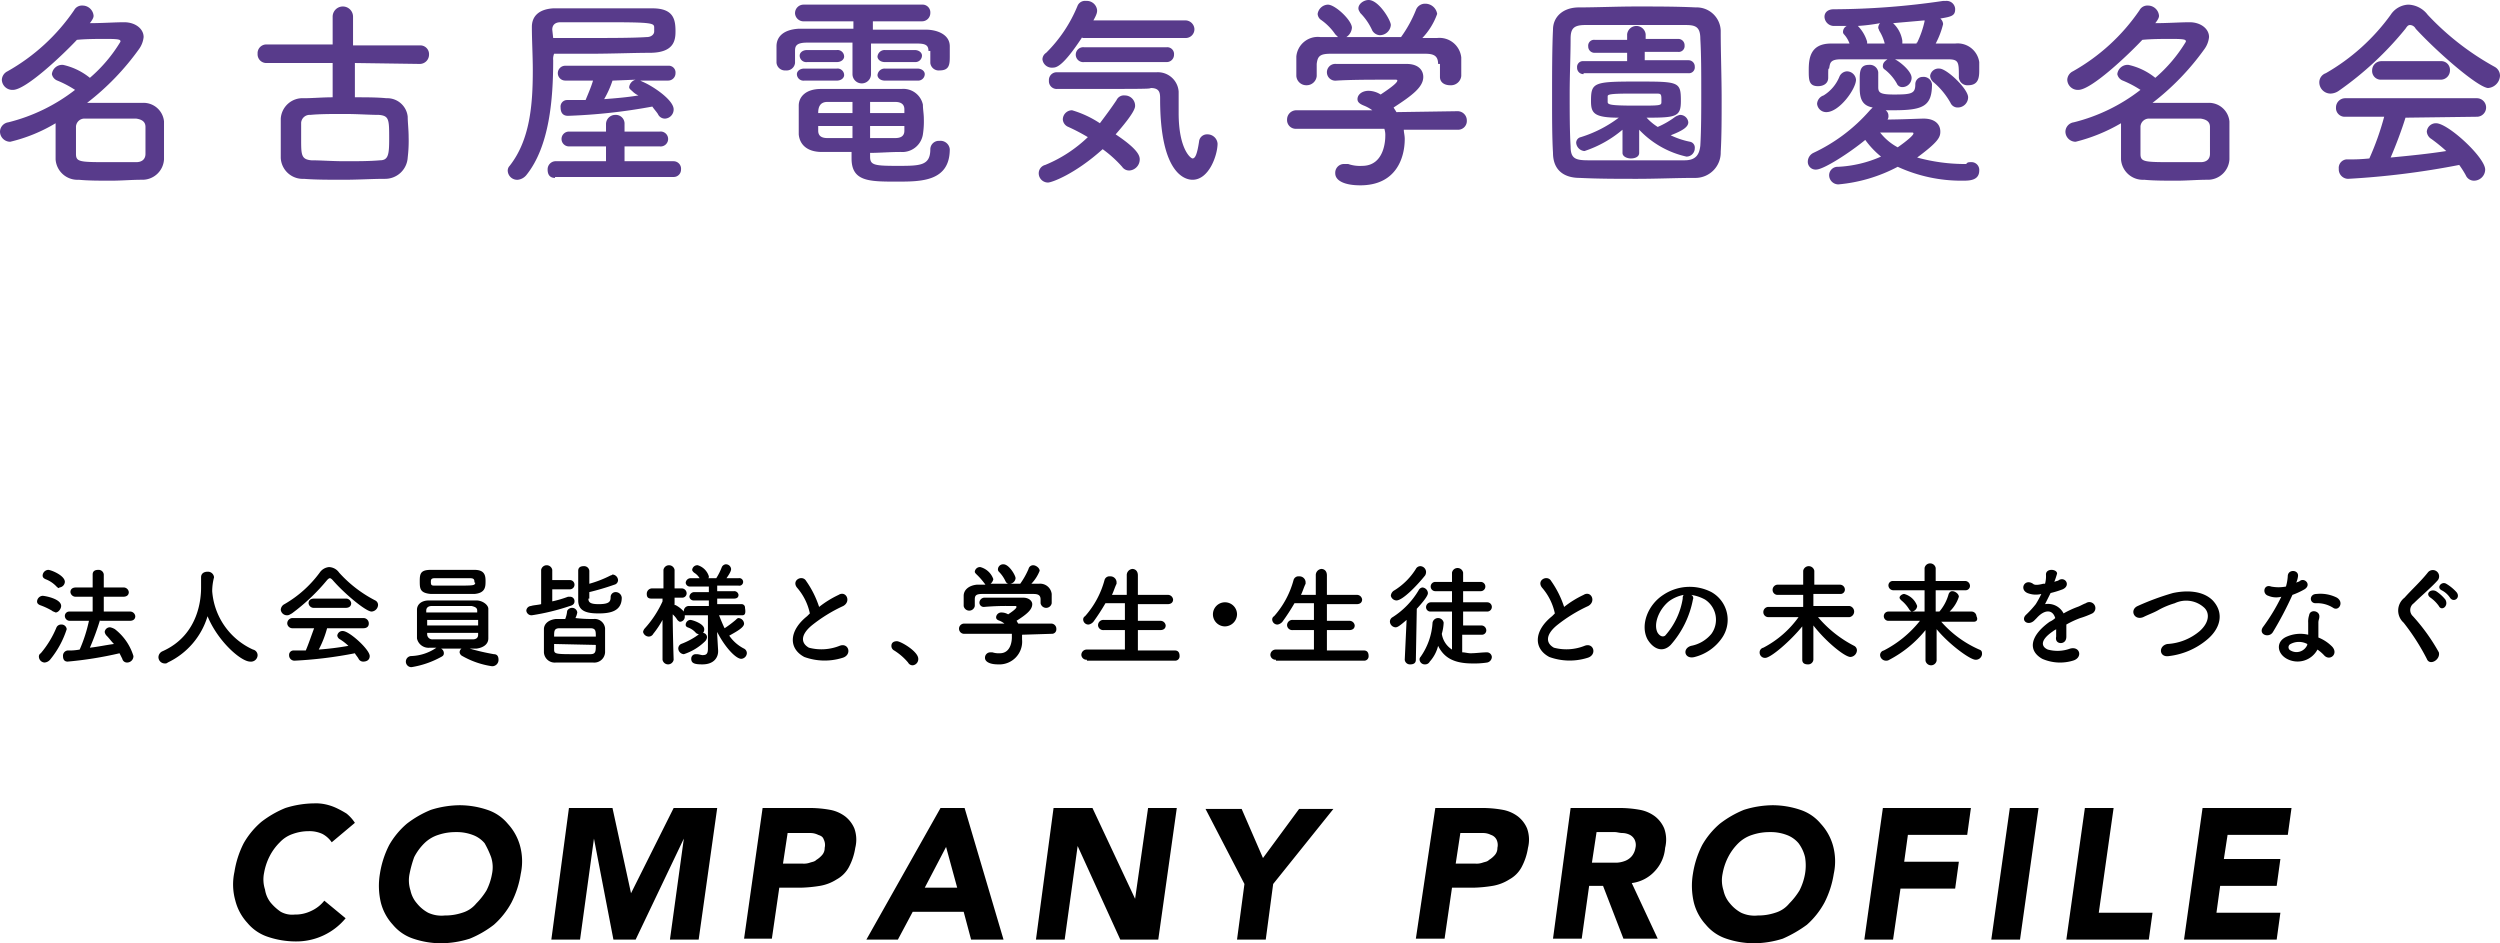 <svg xmlns="http://www.w3.org/2000/svg" width="269.8" height="101.8" viewBox="0 0 269.8 101.8">
  <g id="グループ_41" data-name="グループ 41" transform="translate(474 -12539)">
    <g id="グループ_40" data-name="グループ 40" transform="translate(49.3)">
      <path id="パス_63" data-name="パス 63" d="M20.3,65.9a7.539,7.539,0,0,0-1.3-.6c-.2-.1-.3-.2-.3-.4a.645.645,0,0,1,.6-.6c.2,0,2,.3,2,1.1,0,.3-.3.7-.6.7-.2-.1-.3-.1-.4-.2Zm-.8,5.6a.645.645,0,0,1-.6-.6.4.4,0,0,1,.2-.4,10.5,10.5,0,0,0,1.7-2.8.55.55,0,0,1,.5-.3.56.56,0,0,1,.6.5,9.993,9.993,0,0,1-1.8,3.3.864.864,0,0,1-.6.3Zm1.3-8.2a3.166,3.166,0,0,0-1.2-.8c-.2-.1-.3-.2-.3-.4a.645.645,0,0,1,.6-.6c.3,0,1.8.6,1.8,1.3a.645.645,0,0,1-.6.6C21.1,63.5,21,63.5,20.8,63.3Zm4.7,3.6a28.536,28.536,0,0,1-1.1,3c.9-.1,1.8-.3,2.6-.4-.3-.3-.5-.6-.8-.9a.758.758,0,0,1-.2-.4.56.56,0,0,1,.6-.5,1.69,1.69,0,0,1,.5.2,5.814,5.814,0,0,1,2,2.9.684.684,0,0,1-.7.7.51.51,0,0,1-.5-.4l-.3-.6a40.167,40.167,0,0,1-5.6.9c-.4,0-.5-.3-.5-.6a.56.56,0,0,1,.5-.6,6.151,6.151,0,0,0,1.3-.1,16.041,16.041,0,0,0,1-3.1H22.2a.536.536,0,0,1-.5-.5.472.472,0,0,1,.5-.5h2.5V64.4H22.9a.562.562,0,0,1-.6-.5c0-.3.2-.5.6-.5h1.8V62c0-.4.3-.5.6-.5a.56.56,0,0,1,.6.5v1.4H28a.562.562,0,0,1,.6.5c0,.3-.2.5-.6.5H25.9V66h2.8a.562.562,0,0,1,.6.5c0,.3-.2.5-.6.5H25.5Zm12.1-3.1A7.53,7.53,0,0,0,42,70.1a.634.634,0,0,1,.5.6.713.713,0,0,1-.8.7c-1,0-3.5-2.2-4.6-4.9a8.115,8.115,0,0,1-4.3,5,.367.367,0,0,1-.3.1.684.684,0,0,1-.7-.7.723.723,0,0,1,.4-.6c4.1-1.8,4.2-6,4.2-6.9V62.3c0-.4.3-.6.7-.6a.661.661,0,0,1,.7.6,6.053,6.053,0,0,0-.2,1.5Zm13-1.2c-.1-.1-.2-.2-.3-.2s-.2.1-.3.2a21.416,21.416,0,0,1-3.8,3.6c-.2.1-.3.2-.5.2a.669.669,0,0,1-.7-.6.723.723,0,0,1,.4-.6,12.407,12.407,0,0,0,3.8-3.4,1.365,1.365,0,0,1,1-.6,1.382,1.382,0,0,1,1.1.6,13.6,13.6,0,0,0,3.9,3,.55.55,0,0,1,.3.5.751.751,0,0,1-.7.7c-.6,0-2.9-1.9-4.2-3.4ZM50,67.8a10.947,10.947,0,0,1-.9,2.3,31.061,31.061,0,0,0,3.2-.4,5.5,5.5,0,0,0-.9-.7.536.536,0,0,1-.3-.4.56.56,0,0,1,.6-.5c.7,0,2.9,2,2.9,2.7,0,.4-.3.6-.7.6a.55.55,0,0,1-.5-.3c-.1-.2-.3-.4-.4-.6a45.126,45.126,0,0,1-6.5.8.576.576,0,0,1-.6-.6.472.472,0,0,1,.5-.5h1.3c.3-.7.6-1.6.9-2.4H46.3a.562.562,0,0,1-.6-.5.576.576,0,0,1,.6-.6h7.6a.576.576,0,0,1,.6.6c0,.3-.2.5-.6.5Zm-1.4-2.2a.562.562,0,0,1-.6-.5c0-.3.2-.5.6-.5H52a.562.562,0,0,1,.6.5c0,.3-.2.5-.6.5Zm19.4,5c.4,0,.5.3.5.6a.679.679,0,0,1-.7.7,9.127,9.127,0,0,1-3.2-1.1.536.536,0,0,1-.3-.4.52.52,0,0,1,.2-.4H62.3a.55.55,0,0,1,.3.5c0,.2-.1.3-.3.4A9.819,9.819,0,0,1,59.1,72a.6.6,0,1,1,0-1.2,5.1,5.1,0,0,0,2.7-.9h-.7a1.274,1.274,0,0,1-1.4-1V65.8c0-.5.4-1,1.3-1h5.1c.7,0,1.3.5,1.3.9v3.2c0,.6-.5,1-1.3,1.1h-.7a24.375,24.375,0,0,0,2.6.6Zm-4.5-6.5H61.2C60,64,60,63.5,60,62.7s.1-1.2,1.2-1.2h4.7c1.1,0,1.2.6,1.2,1.2s0,1.3-1.2,1.4H63.5Zm2.8,2.8H60.8v.6h5.5Zm-.1-1c0-.3-.2-.4-.6-.5H61.3c-.4,0-.6.2-.6.5v.2h5.5v-.2Zm-5.4,2.4v.2a.56.56,0,0,0,.6.5h4.3c.3,0,.6-.1.6-.5v-.2Zm5.1-5.5c0-.3-.1-.4-.5-.4H61.6c-.4,0-.4.2-.4.4,0,.4.1.4.5.4h1.9c2.3,0,2.3,0,2.4-.3a.1.1,0,0,1-.1-.1Zm8.4.7v1.4a12.2,12.2,0,0,0,1.7-.5h.2a.472.472,0,0,1,.5.5c0,.2-.1.4-.5.5a24.039,24.039,0,0,1-4.1,1,.562.562,0,0,1-.6-.5.536.536,0,0,1,.5-.5c.3-.1.7-.1,1.1-.2V61.5a.61.61,0,0,1,1.2,0v1.1h1.9a.5.5,0,0,1,0,1H74.3Zm4.5,3.3a1.126,1.126,0,0,1,1.2,1v2.6a1.168,1.168,0,0,1-1.3,1.1h-4a1.168,1.168,0,0,1-1.3-1.1V67.9c0-.5.4-1,1.3-1.1h1a3.091,3.091,0,0,0,.2-.8c0-.2.3-.4.5-.4a.56.56,0,0,1,.6.5,2.073,2.073,0,0,1-.2.6,14.084,14.084,0,0,0,2,.1Zm.2,1.9c0-.6,0-.9-.6-.9H75.1c-.6,0-.6.3-.6.9Zm-4.5.8v.6c0,.5.2.5,2.5.5h1.4c.6,0,.6-.3.6-1Zm3.7-4.9c0,.4.2.6,1.1.6,1.2,0,1.3-.3,1.3-.8a.536.536,0,0,1,.5-.5.661.661,0,0,1,.7.6c0,1.5-1.3,1.7-2.5,1.7s-2.2-.2-2.2-1.4V61.6c0-.4.3-.5.6-.5a.56.56,0,0,1,.6.5V63a12.255,12.255,0,0,0,2.3-.9.349.349,0,0,0,.2-.1.645.645,0,0,1,.6.6.51.51,0,0,1-.4.5,27.587,27.587,0,0,1-2.7.8v.7Zm16.6,1.8H92.3c.2.5.4,1,.6,1.4a12.49,12.49,0,0,0,1.2-.9c.1-.1.2-.2.3-.2a.645.645,0,0,1,.6.6c0,.4-.7.8-1.6,1.3A4.281,4.281,0,0,0,95,70a.55.55,0,0,1,.3.5.645.645,0,0,1-.6.6c-.6,0-1.8-1.3-2.6-2.9v.3l.1,1.7v.1c0,.6-.4,1.4-1.7,1.4-.8,0-1.2-.1-1.2-.6a.472.472,0,0,1,.5-.5h.1c.2,0,.5.1.6.1.4,0,.6-.1.6-.7V66.4H88.6v.2a.536.536,0,0,1-.5.5c-.1,0-.2-.1-.3-.2a2.651,2.651,0,0,0-.5-.6c0,1.9.1,4.9.1,4.9a.61.61,0,0,1-1.2,0V66.9a9.739,9.739,0,0,1-1,1.5.55.55,0,0,1-.5.3.648.648,0,0,1-.6-.5.758.758,0,0,1,.2-.4,11.2,11.2,0,0,0,1.9-2.9v-.3H85c-.4,0-.5-.2-.5-.5a.576.576,0,0,1,.6-.6h1.2v-2a.61.61,0,0,1,1.2,0v2h.8a.536.536,0,0,1,.5.5.472.472,0,0,1-.5.5h-.8v.8h.1a3.114,3.114,0,0,1,.9.7v-.1a.536.536,0,0,1,.5-.5h2.2v-.6H89.6a.458.458,0,0,1-.5-.4.536.536,0,0,1,.5-.5h1.6v-.6h-2a.458.458,0,0,1-.5-.4.536.536,0,0,1,.5-.5h1a1.724,1.724,0,0,0-.6-.6c-.1-.1-.2-.2-.2-.3A.56.56,0,0,1,90,61a1.8,1.8,0,0,1,1.2,1.2c0,.1,0,.2-.1.2H92a6.721,6.721,0,0,0,.6-1.2.536.536,0,0,1,.4-.3.56.56,0,0,1,.6.5c0,.1,0,.3-.5,1h1.3a.41.41,0,1,1,0,.8H92.1v.6h1.8a.458.458,0,0,1,.5.4c0,.2-.1.4-.5.4H92.1v.6h2.6a.366.366,0,0,1,.4.4c.1.6,0,.8-.3.8Zm-6.3,4.2a.645.645,0,0,1-.6-.6.55.55,0,0,1,.3-.5,7.814,7.814,0,0,0,2-1.1.367.367,0,0,1,.3-.1.472.472,0,0,1,.5.5.758.758,0,0,1-.2.4,5.888,5.888,0,0,1-2.3,1.4Zm1.3-2.3a1.987,1.987,0,0,0-.9-.6c-.2-.1-.2-.2-.2-.3a.536.536,0,0,1,.5-.5c.2,0,1.5.4,1.5,1a.56.56,0,0,1-.5.6C90,68.4,89.9,68.4,89.8,68.3Zm10.9-4.9c-.6-.8.6-1.4,1-.7a10.475,10.475,0,0,1,1.4,2.8,10.707,10.707,0,0,1,2.1-1.3c.8-.5,1.4.7.5,1.2a16.288,16.288,0,0,0-3.4,2.1c-1.2,1-1.2,1.9-.3,2.4a5.3,5.3,0,0,0,3.3-.2c1-.4,1.4,1,.3,1.3a6.423,6.423,0,0,1-4.1-.1c-1.7-.9-1.7-2.8.3-4.4l.3-.3a6.177,6.177,0,0,0-1.4-2.8Zm12,8.1a6.391,6.391,0,0,0-1.5-1.3.55.55,0,0,1-.3-.5c0-.3.2-.5.6-.5s2.3,1.1,2.3,1.9a.669.669,0,0,1-.6.7.55.55,0,0,1-.5-.3Zm12.3-3V69a2.461,2.461,0,0,1-2.6,2.7c-.9,0-1.4-.3-1.4-.7a.576.576,0,0,1,.6-.6h.2a2.2,2.2,0,0,0,.8.1c1.3,0,1.3-1.6,1.3-1.7v-.4h-5.1a.552.552,0,1,1-.1-1.1h4.4a2.186,2.186,0,0,0-.5-.3c-.3-.1-.4-.2-.4-.4a.56.56,0,0,1,.6-.5,1.445,1.445,0,0,1,.7.2c.3-.2.9-.6.9-.8a.1.1,0,0,0-.1-.1h-.6a27.151,27.151,0,0,0-2.8.1.467.467,0,0,1-.5-.5.562.562,0,0,1,.6-.5h4.1c.7,0,1,.4,1,.7,0,.6-.6,1.1-1.7,1.8.1.1.1.2.2.3h3.6a.56.56,0,0,1,.5.6.472.472,0,0,1-.5.5l-3.2.1Zm2-3.8c0-.5-.3-.6-.8-.6h-5.5c-.7,0-.8.2-.8.6v.7a.61.61,0,0,1-1.2,0V64.3c0-.6.5-1.1,1.4-1.2h1c-.1,0-.1-.1-.2-.2a7.272,7.272,0,0,0-.8-.9c-.1-.1-.2-.2-.2-.3a.56.56,0,0,1,.6-.5,2.037,2.037,0,0,1,1.4,1.3.85.85,0,0,1-.3.5h3.2a8.272,8.272,0,0,0,.9-1.6.51.51,0,0,1,.5-.4c.3,0,.7.3.7.6A4.226,4.226,0,0,1,126,63h.8a1.257,1.257,0,0,1,1.4,1.1v1a.61.61,0,0,1-1.2,0v-.4ZM123.6,63c-.2,0-.3-.1-.4-.3a3.592,3.592,0,0,0-.7-1,.367.367,0,0,1-.1-.3.56.56,0,0,1,.6-.5c.6,0,1.3,1.2,1.3,1.5a.661.661,0,0,1-.7.6Zm8.4,8.2a.562.562,0,0,1-.6-.5.576.576,0,0,1,.6-.6h4.1V68h-2.3a.562.562,0,0,1-.6-.5.576.576,0,0,1,.6-.6h2.3V65.1H134a22.629,22.629,0,0,1-1.3,2,.914.914,0,0,1-.5.3.56.56,0,0,1-.6-.5.4.4,0,0,1,.2-.4,9.64,9.64,0,0,0,2.1-3.9.548.548,0,0,1,.6-.4.661.661,0,0,1,.7.6V63c-.2.4-.3.8-.5,1.2h1.6V62.1a.669.669,0,0,1,.6-.7c.3,0,.6.2.6.7v2.1h3.2a.562.562,0,0,1,.6.5c0,.3-.2.5-.6.5h-3.2V67h2.4a.562.562,0,0,1,.6.5c0,.3-.2.5-.6.5h-2.4v2.2h4c.4,0,.5.3.5.6a.472.472,0,0,1-.5.5H132Zm14.9-3.6a1.3,1.3,0,1,1,1.3-1.3A1.324,1.324,0,0,1,146.9,67.6Zm5.5,3.6a.562.562,0,0,1-.6-.5.576.576,0,0,1,.6-.6h4.1V68h-2.3a.562.562,0,0,1-.6-.5.576.576,0,0,1,.6-.6h2.3V65.1h-2.1a22.629,22.629,0,0,1-1.3,2,.914.914,0,0,1-.5.3.56.56,0,0,1-.6-.5.4.4,0,0,1,.2-.4,9.64,9.64,0,0,0,2.1-3.9.548.548,0,0,1,.6-.4.661.661,0,0,1,.7.6V63c-.2.4-.3.8-.5,1.2h1.6V62.1a.669.669,0,0,1,.6-.7c.3,0,.6.2.6.7v2.1h3.2a.562.562,0,0,1,.6.5c0,.3-.2.5-.6.5h-3.2V67h2.4a.562.562,0,0,1,.6.5c0,.3-.2.5-.6.5h-2.4v2.2h4c.4,0,.5.3.5.6a.472.472,0,0,1-.5.5h-9.5Zm14.1-4.3c-.8.7-1,.8-1.2.8a.645.645,0,0,1-.6-.6.55.55,0,0,1,.3-.5,8.667,8.667,0,0,0,2.8-2.9.536.536,0,0,1,.4-.3.645.645,0,0,1,.6.6c0,.1,0,.4-1.2,1.7l-.1,5.5c0,.4-.3.5-.6.5a.56.56,0,0,1-.6-.5l.2-4.3Zm-1.1-2.1a.648.648,0,0,1-.6-.5.723.723,0,0,1,.4-.6,7.216,7.216,0,0,0,2.3-2.3.55.55,0,0,1,.5-.3.645.645,0,0,1,.6.6.756.756,0,0,1-.1.4c-.8,1-2.4,2.7-3.1,2.7Zm7.1,3.5v2.1c.3,0,.6.1.9.1.6,0,1.2-.1,1.8-.1a.536.536,0,0,1,.5.5.634.634,0,0,1-.5.6,9.151,9.151,0,0,1-1.6.1c-2.1,0-3.1-.7-3.7-1.9a3.932,3.932,0,0,1-.9,1.7.55.55,0,0,1-.5.3.56.56,0,0,1-.6-.5.367.367,0,0,1,.1-.3,7.124,7.124,0,0,0,1.3-3.7.61.61,0,0,1,1.2,0,5.02,5.02,0,0,1-.2,1.2,2.439,2.439,0,0,0,1.1,1.7V66h-2.3a.472.472,0,0,1-.5-.5.536.536,0,0,1,.5-.5h2.3V63.8h-1.8a.5.5,0,0,1,0-1h1.8v-1a.61.61,0,0,1,1.2,0v1h1.9a.5.5,0,0,1,0,1h-1.9V65h2.6a.5.5,0,0,1,0,1h-2.6v1.5h2a.536.536,0,0,1,.5.5.472.472,0,0,1-.5.5h-2.1Zm8.6-4.9c-.6-.8.6-1.4,1-.7a10.474,10.474,0,0,1,1.4,2.8,10.707,10.707,0,0,1,2.1-1.3c.8-.5,1.4.7.5,1.2a16.288,16.288,0,0,0-3.4,2.1c-1.2,1-1.2,1.9-.3,2.4a5.3,5.3,0,0,0,3.3-.2c1-.4,1.4,1,.3,1.3a6.423,6.423,0,0,1-4.1-.1c-1.7-.9-1.7-2.8.3-4.4l.3-.3a6.177,6.177,0,0,0-1.4-2.8Zm16.3,1.3a10.267,10.267,0,0,1-2.4,4.9c-.9.9-1.9.4-2.5-.6-.8-1.5,0-3.7,1.7-4.8a5.122,5.122,0,0,1,5.2-.3,3.43,3.43,0,0,1,1.1,5,5.108,5.108,0,0,1-2.9,2c-1.1.3-1.4-.9-.4-1.2a3.732,3.732,0,0,0,2.2-1.3,2.6,2.6,0,0,0-.7-3.7,4.424,4.424,0,0,0-1.5-.5.365.365,0,0,1,.2.5Zm-2.6.2c-1.1.9-1.7,2.5-1.2,3.4.2.3.5.5.8.3a7.873,7.873,0,0,0,1.9-4,.6.6,0,0,1,.1-.4A3.9,3.9,0,0,0,194.8,64.9Zm19.5,1.7h-3.4a12.722,12.722,0,0,0,3.9,3.1.55.55,0,0,1,.3.5.751.751,0,0,1-.7.7c-.6,0-2.6-1.6-4-3.4v3.7a.56.56,0,0,1-.6.5c-.3,0-.6-.1-.6-.5V67.6c-1.3,1.6-3.4,3.4-4,3.4a.576.576,0,0,1-.6-.6.51.51,0,0,1,.4-.5,10.82,10.82,0,0,0,3.8-3.3h-3.3a.536.536,0,0,1-.5-.5.56.56,0,0,1,.5-.6h3.8V64.2h-2.8a.536.536,0,0,1-.5-.5.56.56,0,0,1,.5-.6h2.8V61.6a.61.61,0,0,1,1.2,0v1.5h2.8a.536.536,0,0,1,.5.5.472.472,0,0,1-.5.5h-2.9v1.3h3.9a.61.61,0,0,1,0,1.2Zm13.4.5h-3.5a11.725,11.725,0,0,0,4.1,3c.3.1.3.3.3.5a.669.669,0,0,1-.7.6c-.6,0-2.9-1.7-4.2-3.3v3.4a.61.61,0,0,1-1.2,0V68a12.415,12.415,0,0,1-3.9,3.2.6.6,0,0,1-.4.1.645.645,0,0,1-.6-.6.51.51,0,0,1,.4-.5,11.956,11.956,0,0,0,3.9-3.2h-3.4a.5.5,0,0,1,0-1h3.9V63.7H219a.536.536,0,0,1-.5-.5.472.472,0,0,1,.5-.5h3.4V61.3a.61.61,0,0,1,1.2,0v1.4h3.2a.536.536,0,0,1,.5.5.472.472,0,0,1-.5.5h-3.2V66h.4a4.894,4.894,0,0,0,1-1.9c.1-.2.2-.3.4-.3.3,0,.7.3.7.6a3.789,3.789,0,0,1-1,1.6h2.4a.536.536,0,0,1,.5.5c.2.4,0,.6-.3.6Zm-7-1.4a3.778,3.778,0,0,0-.8-.9c-.1-.1-.2-.2-.2-.3,0-.2.3-.4.5-.4a2.037,2.037,0,0,1,1.4,1.3.645.645,0,0,1-.6.6.747.747,0,0,1-.3-.3Zm15.7-2.9c.2-.1.4-.1.5-.2.7-.4,1.3.6.4,1a10.38,10.38,0,0,1-1.3.4l-.6,1.2a1.878,1.878,0,0,1,2,1,10.092,10.092,0,0,1,1.5-.7c.3-.1.6-.3.9-.4a.653.653,0,1,1,.7,1.1,8.929,8.929,0,0,1-1.3.5,10.092,10.092,0,0,0-1.5.7v1.3c0,.5-.3.7-.6.7s-.6-.2-.5-.7v-.8c-.1.1-.2.1-.3.2-1.5,1-1.3,1.7-.6,2a3.943,3.943,0,0,0,2.4-.1c1.1-.3,1.4,1,.3,1.3a4.788,4.788,0,0,1-3.3-.2c-1.6-.9-1.3-2.5.8-4a2.092,2.092,0,0,0,.6-.4c-.3-1-1.2-.9-2,0l-.3.3c-.7.6-1.5-.1-.8-.7a10.949,10.949,0,0,0,1-1.1,10.911,10.911,0,0,0,.6-1.1,2.45,2.45,0,0,1-1.5-.1c-.9-.4-.3-1.6.6-1,.2.2.7.1,1.1,0h.2a3.083,3.083,0,0,0,.1-1c0-.7,1.2-.6,1.2-.1a9.44,9.44,0,0,1-.3.9Zm12.4,8c-1.1.2-1.2-1.1-.2-1.3a5.911,5.911,0,0,0,3.5-1.4c1-.9,1.1-1.9.5-2.5a2.876,2.876,0,0,0-3.2-.5,8.651,8.651,0,0,0-1.7.7c-.5.3-1.1.5-1.7.8-1,.4-1.5-.8-.6-1.2a27.652,27.652,0,0,1,3.8-1.4c1.4-.3,3.2-.3,4.3.8,1.3,1.4.8,3.1-.7,4.3a7.816,7.816,0,0,1-4,1.7Zm10.7-6.5c-.7-.2-.5-1.3.3-1a4.267,4.267,0,0,0,1.6,0,5.019,5.019,0,0,0,.2-1.2c.1-.7,1.2-.6,1.1.1a2.544,2.544,0,0,1-.2.7c.1-.1.3-.1.4-.2.5-.4,1.3.4.5.9a8.1,8.1,0,0,1-1.3.6,37.5,37.5,0,0,1-2.1,4c-.4.7-1.6.3-1.1-.5a20.606,20.606,0,0,0,2-3.3A2.2,2.2,0,0,1,259.5,64.3Zm2,6.8c-1.1-.6-1.2-1.9,0-2.4a3.659,3.659,0,0,1,2.3-.2V67.2a2.2,2.2,0,0,1,.1-.8c.1-.7,1.2-.5,1.1.2,0,.2-.1.3-.1.6v1.6a4.359,4.359,0,0,1,1.5,1c.7.8-.3,1.6-.9.9a4.349,4.349,0,0,0-.7-.6,2.428,2.428,0,0,1-3.3,1Zm.4-1.6a.385.385,0,0,0,0,.7,1.261,1.261,0,0,0,1.8-.6v-.1A1.912,1.912,0,0,0,261.9,69.5Zm2.7-4.4c-.7,0-.7-1,.1-1a3.956,3.956,0,0,1,2.2.4c.8.5.2,1.5-.4,1.1a3.2,3.2,0,0,0-1.9-.5Zm12,6a23.848,23.848,0,0,0-2.5-3.9,1.751,1.751,0,0,1,.1-2.7c.8-.9,1.7-1.7,2.5-2.7a.68.68,0,0,1,1.1.8c-.6.7-1.9,1.8-2.6,2.5a.9.9,0,0,0-.1,1.4,20.659,20.659,0,0,1,2.8,3.9C278.1,71.2,276.9,71.9,276.6,71.1Zm1.3-5.7a3.819,3.819,0,0,0-.9-.9c-.6-.4,0-1,.6-.7a4.3,4.3,0,0,1,1,.9c.4.7-.4,1.3-.7.7Zm1.2-.9a2.361,2.361,0,0,0-.9-.8c-.6-.3,0-1,.5-.7a4.812,4.812,0,0,1,1.1.9C280.3,64.5,279.5,65.1,279.1,64.5ZM50.5,90.9a2.836,2.836,0,0,0-1-.9,3.339,3.339,0,0,0-1.5-.3,5.079,5.079,0,0,0-1.7.3,3.39,3.39,0,0,0-1.4.9,5.826,5.826,0,0,0-1.1,1.5,6.356,6.356,0,0,0-.6,1.8,3.526,3.526,0,0,0,.1,1.8,2.986,2.986,0,0,0,.6,1.4,5.241,5.241,0,0,0,1.1,1,2.544,2.544,0,0,0,1.5.3,3.922,3.922,0,0,0,1.8-.4,3.815,3.815,0,0,0,1.4-1.1L52,99.1a6.9,6.9,0,0,1-5.4,2.5,9.427,9.427,0,0,1-3-.5,4.825,4.825,0,0,1-2.2-1.5,5.534,5.534,0,0,1-1.3-2.4,6.362,6.362,0,0,1-.1-3.1A10.255,10.255,0,0,1,41,91a8.652,8.652,0,0,1,1.9-2.3,11.042,11.042,0,0,1,2.6-1.5,10.588,10.588,0,0,1,3.1-.5,4.869,4.869,0,0,1,1.2.1,5.637,5.637,0,0,1,1.2.4,10.907,10.907,0,0,1,1.1.6,4.3,4.3,0,0,1,.9,1l-2.5,2.1Zm5.2,3.4a10.255,10.255,0,0,1,1-3.1,8.652,8.652,0,0,1,1.9-2.3,11.042,11.042,0,0,1,2.6-1.5,10.588,10.588,0,0,1,3.1-.5,9.427,9.427,0,0,1,3,.5,4.825,4.825,0,0,1,2.2,1.5,5.763,5.763,0,0,1,1.3,2.3,6.362,6.362,0,0,1,.1,3.1,10.255,10.255,0,0,1-1,3.1A8.758,8.758,0,0,1,68,99.8a11.042,11.042,0,0,1-2.6,1.5,10.588,10.588,0,0,1-3.1.5,9.427,9.427,0,0,1-3-.5,4.825,4.825,0,0,1-2.2-1.5,5.534,5.534,0,0,1-1.3-2.4,7.871,7.871,0,0,1-.1-3.1Zm3.2,0a3.526,3.526,0,0,0,.1,1.8,3.088,3.088,0,0,0,.7,1.4,4,4,0,0,0,1.2,1,3.426,3.426,0,0,0,1.8.3,5.822,5.822,0,0,0,1.9-.3,3.072,3.072,0,0,0,1.5-1,7.551,7.551,0,0,0,1.1-1.4,6.356,6.356,0,0,0,.6-1.8,3.526,3.526,0,0,0-.1-1.8A10.092,10.092,0,0,0,67,91a3.045,3.045,0,0,0-1.3-.9,4.844,4.844,0,0,0-1.8-.3,5.822,5.822,0,0,0-1.9.3,3.766,3.766,0,0,0-1.5.9,5.826,5.826,0,0,0-1.1,1.5,12.09,12.09,0,0,0-.5,1.8Zm17.2-7.1h4.7l2,9.2,4.6-9.2h4.7l-2,14.2H87l1.5-10.9-5.2,10.9H80.9L78.8,90.5l-1.5,10.9H74.2Zm20.9,0h5.3a12.311,12.311,0,0,1,2,.2,3.9,3.9,0,0,1,1.6.7,3.249,3.249,0,0,1,1,1.3,3.6,3.6,0,0,1,.1,2.1,6.492,6.492,0,0,1-.7,2.1,3.251,3.251,0,0,1-1.3,1.3,4.842,4.842,0,0,1-1.8.7,14.919,14.919,0,0,1-2.1.2H98.8l-.8,5.5H95l2-14.1Zm2.2,6h2.1a1.95,1.95,0,0,0,.8-.1c.3-.1.5-.1.7-.3a2.651,2.651,0,0,0,.6-.5,1.136,1.136,0,0,0,.3-.8,1.337,1.337,0,0,0-.1-.9c-.1-.3-.3-.4-.6-.5a1.884,1.884,0,0,0-.8-.2H99.7Zm17-6h2.6l4.2,14.2h-3.5l-.8-3h-5.5l-1.6,3h-3.4l8-14.2Zm.6,4.2-2.3,4.4H118Zm11.6-4.2h4.2l4.6,9.8,1.4-9.8h3.1l-2,14.2h-4.1L131,91.3l-1.4,10.1h-3.1ZM149,95.4l-4.2-8.1h3.9l2.3,5.3,3.9-5.3h3.7l-6.5,8.1-.8,6h-3.1l.8-6Zm20.6-8.2h5.3a12.311,12.311,0,0,1,2,.2,3.9,3.9,0,0,1,1.6.7,3.249,3.249,0,0,1,1,1.3,3.6,3.6,0,0,1,.1,2.1,6.492,6.492,0,0,1-.7,2.1,3.251,3.251,0,0,1-1.3,1.3,4.842,4.842,0,0,1-1.8.7,14.919,14.919,0,0,1-2.1.2h-2.3l-.8,5.5h-3.1l2.1-14.1Zm2.2,6h2.1a1.949,1.949,0,0,0,.8-.1c.3-.1.5-.1.7-.3a2.652,2.652,0,0,0,.6-.5,1.136,1.136,0,0,0,.3-.8,1.337,1.337,0,0,0-.1-.9,1.024,1.024,0,0,0-.6-.5,1.884,1.884,0,0,0-.8-.2h-2.5Zm12.4-6h5.5a12.311,12.311,0,0,1,2,.2,3.9,3.9,0,0,1,1.6.7,3.249,3.249,0,0,1,1,1.3,3.6,3.6,0,0,1,.1,2.1,4.127,4.127,0,0,1-1.1,2.5,4.04,4.04,0,0,1-2.5,1.3l2.8,6h-3.7l-2.2-5.7h-1.5l-.8,5.7h-3.1Zm2.3,5.9h2.7a2.92,2.92,0,0,0,.9-.2,1.794,1.794,0,0,0,.7-.5,1.884,1.884,0,0,0,.4-.9,1.337,1.337,0,0,0-.1-.9,1.205,1.205,0,0,0-.5-.5,1.884,1.884,0,0,0-.8-.2c-.3,0-.6-.1-.8-.1h-2l-.5,3.3Zm10.9,1.2a10.255,10.255,0,0,1,1-3.1,8.652,8.652,0,0,1,1.9-2.3,11.042,11.042,0,0,1,2.6-1.5,10.588,10.588,0,0,1,3.1-.5,9.427,9.427,0,0,1,3,.5,4.825,4.825,0,0,1,2.2,1.5,5.762,5.762,0,0,1,1.3,2.3,6.362,6.362,0,0,1,.1,3.1,10.255,10.255,0,0,1-1,3.1,8.759,8.759,0,0,1-1.9,2.4,13.5,13.5,0,0,1-2.6,1.5,10.588,10.588,0,0,1-3.1.5,9.427,9.427,0,0,1-3-.5,4.825,4.825,0,0,1-2.2-1.5,5.534,5.534,0,0,1-1.3-2.4A7.871,7.871,0,0,1,197.4,94.3Zm3.2,0a3.526,3.526,0,0,0,.1,1.8,3.088,3.088,0,0,0,.7,1.4,4,4,0,0,0,1.2,1,3.426,3.426,0,0,0,1.8.3,5.822,5.822,0,0,0,1.9-.3,3.072,3.072,0,0,0,1.5-1,7.552,7.552,0,0,0,1.1-1.4,6.356,6.356,0,0,0,.6-1.8,5.4,5.4,0,0,0,0-1.8,4.128,4.128,0,0,0-.7-1.5,3.045,3.045,0,0,0-1.3-.9,4.844,4.844,0,0,0-1.8-.3,5.822,5.822,0,0,0-1.9.3,3.766,3.766,0,0,0-1.5.9,5.826,5.826,0,0,0-1.1,1.5A6.356,6.356,0,0,0,200.6,94.3Zm17.3-7.1h9.5l-.4,2.9h-6.4l-.4,2.9h5.9l-.4,2.9h-5.9l-.8,5.5h-3.1l2-14.2Zm13.7,0h3.1l-2,14.2h-3.1Zm8.1,0h3.1l-1.6,11.3H247l-.4,2.9h-8.9l2-14.2Zm12.7,0H262l-.4,2.9h-6.5l-.4,2.6h6.1l-.4,2.9h-6.1l-.4,2.9h6.9l-.4,2.9h-10l2-14.2Z" transform="translate(-538 12539)"/>
    </g>
    <g id="グループ_39" data-name="グループ 39" transform="translate(-1129.364 12141.193)">
      <path id="パス_64" data-name="パス 64" d="M656.464,413.107a1.107,1.107,0,0,1-1.1-1.1,1.046,1.046,0,0,1,.9-1,19.346,19.346,0,0,0,7.2-3.5,11.332,11.332,0,0,0-1.9-1,.951.951,0,0,1-.6-.7,1.125,1.125,0,0,1,1.2-1,7,7,0,0,1,2.9,1.4,16.028,16.028,0,0,0,3.3-3.9c0-.2,0-.3-1.5-.3-1,0-2.2,0-3.2.1-1.5,1.6-5.5,5.4-6.9,5.4a1.135,1.135,0,0,1-1.2-1.068v-.032a1.066,1.066,0,0,1,.6-.9,21.416,21.416,0,0,0,7.2-6.6.955.955,0,0,1,.9-.5,1.2,1.2,0,0,1,1.2,1.1c0,.2-.1.4-.4.8,1.3,0,2.7-.1,3.7-.1,1.2,0,2.1.7,2.1,1.6a2.682,2.682,0,0,1-.5,1.3,27.551,27.551,0,0,1-5.6,5.8h6a2.219,2.219,0,0,1,2.3,2v4.1a2.334,2.334,0,0,1-2.4,2.2c-1.1,0-2.2.1-3.3.1-1.2,0-2.5,0-3.5-.1a2.364,2.364,0,0,1-2.5-2.2v-3.9A17.32,17.32,0,0,1,656.464,413.107Zm14.6-.1v-1.5c0-.5-.3-.8-1-.9h-5.5a.92.92,0,0,0-1,.838c0,.02,0,.041,0,.062v2.9c0,.9.4.9,3.7.9h2.8c.6,0,1-.3,1-.9Zm22.6-8.4v3.7c1.2,0,2.4,0,3.4.1a2.219,2.219,0,0,1,2.3,2c0,.6.1,1.4.1,2.2a14.984,14.984,0,0,1-.1,2.2,2.442,2.442,0,0,1-2.5,2.3c-1.3,0-2.9.1-4.4.1s-3.1,0-4.3-.1a2.376,2.376,0,0,1-2.5-2.248l0-.052v-4.2a2.356,2.356,0,0,1,2.5-2.2c.9,0,2-.1,3.1-.1v-3.7h-7.1a.942.942,0,0,1-1-.881.79.79,0,0,1,0-.119.941.941,0,0,1,.88-1,.8.8,0,0,1,.12,0h7.1v-3a1.1,1.1,0,0,1,2.2,0v3.1h7.2a.942.942,0,0,1,1,.88,1.192,1.192,0,0,1,0,.12,1,1,0,0,1-1,1Zm3.7,8.2c0-2.1,0-2.5-1.1-2.6-1,0-2.3-.1-3.7-.1s-2.7,0-3.7.1a.92.92,0,0,0-1,.838c0,.02,0,.041,0,.062v1.7c0,1.7,0,2.2,1.1,2.3,1,0,2.3.1,3.6.1s2.7,0,3.8-.1C697.264,415.107,697.364,414.507,697.364,412.807Zm17.7-8.5c0,4.2-.4,9.3-2.9,12.4a1.387,1.387,0,0,1-.9.5,1.018,1.018,0,0,1-1.1-.9.731.731,0,0,1,.2-.6c2.2-2.8,2.5-6.6,2.5-10.3,0-1.6-.1-3.2-.1-4.7,0-1.1.7-1.9,2.3-2h10.7c2.3,0,2.5,1.2,2.5,2.5,0,1-.2,2.3-2.8,2.3-1.7,0-4.1.1-6.4.1h-3.9A1.467,1.467,0,0,0,715.064,404.307Zm.2,12.7c-.6,0-.8-.4-.8-.9a.875.875,0,0,1,.8-.9h5.5v-1.6h-4a.8.8,0,0,1,0-1.6h4v-.8a1,1,0,0,1,1-1,.942.942,0,0,1,1,.88,1.192,1.192,0,0,1,0,.12v.8h3.8a.806.806,0,1,1,0,1.6h-3.8v1.6h5.3a.809.809,0,0,1,.8.812.868.868,0,0,1-.005.088.791.791,0,0,1-.778.8H715.264Zm-.2-15.1h3.9c2.3,0,4.7,0,6.2-.1.5,0,.8-.3.8-.6v-.4c0-.5-.1-.6-5.1-.6h-5c-.6,0-.9.3-.9.8Zm9.4,4.6.2.1c1.2.5,3.4,2,3.4,3a.989.989,0,0,1-.9,1,.825.825,0,0,1-.8-.5c-.2-.3-.4-.5-.6-.8a60.985,60.985,0,0,1-9.1,1c-.6,0-.8-.4-.8-.9a.709.709,0,0,1,.612-.8.851.851,0,0,1,.088-.005h2c.2-.5.6-1.4.8-2.1h-3a.8.8,0,1,1,0-1.6h11.1a.733.733,0,0,1,.8.659.824.824,0,0,1,0,.141.791.791,0,0,1-.778.8h-3.022Zm-3,0a10.564,10.564,0,0,1-.9,2c1.3-.1,2.5-.2,3.7-.4a2.092,2.092,0,0,1-.6-.4c-.2-.2-.4-.3-.4-.5a.945.945,0,0,1,.7-.8Zm34.1-3.2c0-.6-.3-.8-1.2-.8h-5v3.3a1,1,0,0,1-2,0v-3.4h-4.9c-1.2,0-1.3.4-1.3.9v1.3a.91.91,0,0,1-1,.8.92.92,0,0,1-1-.835c0-.022,0-.044,0-.065v-1.7c0-1,.7-1.8,2.4-1.9h5.9v-.8h-5.3a.923.923,0,0,1-1-.843.54.54,0,0,1,0-.057.921.921,0,0,1,.938-.9l.062,0h12.7a.839.839,0,0,1,.9.773.882.882,0,0,1,0,.127.894.894,0,0,1-.886.9h-5.314v.9h5.7c1.2,0,2.6.5,2.6,1.8v1c0,.9,0,1.6-1.1,1.6a.908.908,0,0,1-1-.8v-1.3Zm-13.4,3.2a.713.713,0,0,1-.795-.621.7.7,0,0,1-.005-.079c0-.3.3-.6.8-.6h3.5a.712.712,0,0,1,.794.62c0,.026.005.053.006.08,0,.3-.3.6-.8.6Zm7.1,8.2c0,.9.4,1,2.9,1s3.6,0,3.6-1.8a.919.919,0,0,1,.934-.9c.022,0,.044,0,.066,0a1.009,1.009,0,0,1,1.1.9c0,3.5-3.1,3.5-5.7,3.5-3,0-4.9,0-4.9-2.5v-.7h-3.2c-1.6,0-2.4-.8-2.5-1.9v-3.1c0-.9.7-1.8,2.4-1.8h8.7a2.149,2.149,0,0,1,2.3,1.7c0,.5.1,1,.1,1.5a9.218,9.218,0,0,1-.1,1.7,2.249,2.249,0,0,1-2.4,1.9c-1.2,0-2.3.1-3.3.1Zm-6.8-10.2a.713.713,0,0,1-.795-.621.7.7,0,0,1-.005-.079c0-.3.3-.6.8-.6h3.2a.712.712,0,0,1,.794.62c0,.026.005.053.006.08,0,.3-.3.6-.8.6Zm4.9,4.3h-2.7c-.9,0-1,.7-1,1.2h3.7Zm0,2.6h-3.7v.5c0,.6.4.8,1,.8h2.7Zm5.6-1.4v-.4c0-.5-.3-.8-1-.8h-2.7v1.2Zm-3.7,1.4v1.3h2.7c.6,0,1-.2,1-.8v-.5Zm1.6-6.9c-.5,0-.8-.3-.8-.6a.773.773,0,0,1,.8-.7h3.2c.5,0,.8.3.8.6a.71.71,0,0,1-.715.7.8.8,0,0,1-.085-.005Zm0,2c-.5,0-.8-.3-.8-.6a.773.773,0,0,1,.8-.7h3.5c.5,0,.8.3.8.6a.71.71,0,0,1-.715.7.8.8,0,0,1-.085-.005Zm17.6,11a1,1,0,0,1-1-1,.927.927,0,0,1,.7-.9,14.7,14.7,0,0,0,4.6-3,21.066,21.066,0,0,0-2.1-1.1.937.937,0,0,1-.6-.8,1,1,0,0,1,1-1,11.113,11.113,0,0,1,3,1.4c.6-.8,1.2-1.6,1.8-2.5a.872.872,0,0,1,.9-.5,1.11,1.11,0,0,1,1.1,1.1c0,.2,0,.7-2.1,3.1,2.4,1.6,2.6,2.3,2.6,2.7a1.2,1.2,0,0,1-1.1,1.2.909.909,0,0,1-.8-.4,12.879,12.879,0,0,0-2.1-1.9c-3,2.7-5.5,3.6-5.9,3.6Zm3.7-15.7c-2.1,3.2-2.8,3.3-3.2,3.3a1.018,1.018,0,0,1-1.1-.9.864.864,0,0,1,.4-.7,15.231,15.231,0,0,0,3.4-5.1.872.872,0,0,1,.9-.5,1.12,1.12,0,0,1,1.2,1c0,.2,0,.4-.4,1.1h9.9a.988.988,0,0,1,1,.9.943.943,0,0,1-.881,1c-.04,0-.08,0-.119,0h-11.1Zm-2.7,5.6a.839.839,0,0,1-.9-.774.658.658,0,0,1,0-.126.838.838,0,0,1,.773-.9.674.674,0,0,1,.127,0h10.7a2.248,2.248,0,0,1,2.4,2.086v2.314c0,3.9,1.3,4.9,1.5,4.9.3,0,.5-.5.7-1.8a.86.86,0,0,1,.9-.8,1.09,1.09,0,0,1,1.1,1c0,1.2-.9,3.9-2.7,3.9-.5,0-3.5-.2-3.5-8.7,0-.6,0-1.2-1-1.2-.2.1-.2.1-10.1.1Zm2.9-2.9a.806.806,0,1,1,0-1.6h8.9a.733.733,0,0,1,.8.659.837.837,0,0,1,0,.141.791.791,0,0,1-.778.8h-8.922Zm34.5,7.3c0,.3.1.6.1,1,0,2-.9,5-4.8,5-1.7,0-2.7-.5-2.7-1.3a.944.944,0,0,1,.886-1,.726.726,0,0,1,.114,0h.4a3.9,3.9,0,0,0,1.5.2c2.5,0,2.5-3,2.5-3.2a2.21,2.21,0,0,0-.1-.8h-9.5a.942.942,0,0,1-1-.881.79.79,0,0,1,0-.119,1,1,0,0,1,1-1h8.2a4.008,4.008,0,0,0-.9-.5c-.5-.2-.7-.4-.7-.7,0-.5.5-.9,1.2-.9a2.5,2.5,0,0,1,1.3.4c.6-.4,1.8-1.2,1.8-1.5,0-.1-.1-.1-.2-.1h-1.2c-1.4,0-3.6,0-5.2.1a.9.9,0,1,1-.19-1.8.864.864,0,0,1,.19,0h7.6c1.3,0,1.8.7,1.8,1.4,0,1.1-1.2,2-3.2,3.3.1.2.2.3.3.5l6.6-.1a1,1,0,0,1,1,1,.943.943,0,0,1-.881,1c-.04,0-.08,0-.119,0Zm3.7-7.1c0-.9-.5-1.1-1.4-1.1h-10.2c-1.2,0-1.4.3-1.5,1.1v1.3a1.091,1.091,0,0,1-1.1,1,1.078,1.078,0,0,1-1.1-1v-2.1a2.329,2.329,0,0,1,2.531-2.108l.069.008h1.9l-.3-.3a6.087,6.087,0,0,0-1.6-1.6.864.864,0,0,1-.3-.6,1.173,1.173,0,0,1,1.1-1c.8,0,2.6,1.7,2.6,2.5a1.329,1.329,0,0,1-.6,1h5.9a13.581,13.581,0,0,0,1.6-2.9,1.039,1.039,0,0,1,1-.7,1.3,1.3,0,0,1,1.3,1.1,7.335,7.335,0,0,1-1.6,2.6h1.6a2.366,2.366,0,0,1,2.6,2.1v2a1.122,1.122,0,0,1-1.2,1c-.6,0-1.1-.3-1.1-.9v-1.4Zm-6.3-3.1a1.019,1.019,0,0,1-.8-.5,6.4,6.4,0,0,0-1.3-1.9c-.1-.2-.2-.3-.2-.5,0-.5.6-.9,1.1-.9,1.1,0,2.4,2.2,2.4,2.7A1.2,1.2,0,0,1,804.264,401.607Zm34,15.4c-2,0-4.1.1-6.2.1s-4.2,0-6.2-.1c-1.9,0-2.9-1-2.9-2.7-.1-1.7-.1-3.7-.1-5.9,0-2.6,0-5.3.1-7.4,0-1.4,1.1-2.4,2.8-2.4,1.9,0,4.1-.1,6.2-.1,2.2,0,4.3,0,6.4.1a2.6,2.6,0,0,1,2.7,2.5c0,.034,0,.068,0,.1,0,2.3.1,4.9.1,7.3,0,2.1,0,4-.1,5.7a2.735,2.735,0,0,1-2.665,2.8Q838.332,417.008,838.264,417.007Zm.7-9.3c0-2,0-4-.1-5.7,0-1.3-.5-1.5-1.6-1.5h-10.8c-1.3,0-1.6.4-1.6,1.5,0,1.8-.1,3.9-.1,5.9s0,4,.1,5.7c0,1.3.5,1.5,1.9,1.5h10.4c1.2,0,1.6-.6,1.7-1.6.1-1.7.1-3.8.1-5.8Zm-8.5,4.1a12.3,12.3,0,0,1-4.1,2.3.968.968,0,0,1-.9-.9.633.633,0,0,1,.5-.6,13.357,13.357,0,0,0,4.1-2.1c-2.7,0-3-.5-3-1.8,0-2,.3-2.1,4.9-2.1s4.8,0,4.8,2.1c0,1.7-.5,1.8-3.7,1.8a5.816,5.816,0,0,0,1.2,1,9.372,9.372,0,0,0,1.9-1.1,1.658,1.658,0,0,1,.5-.2.882.882,0,0,1,.9.8c0,.5-.6.9-1.9,1.4a8.673,8.673,0,0,0,2.1.7.639.639,0,0,1,.5.7.894.894,0,0,1-.886.9h-.014a10.012,10.012,0,0,1-5.1-2.9v2.5c0,.4-.4.6-.9.6-.4,0-.9-.2-.9-.6v-2.5Zm-4.2-6a.679.679,0,0,1-.7-.658.284.284,0,0,1,0-.042.631.631,0,0,1,.555-.7.585.585,0,0,1,.145,0h4.7v-.9h-3.5a.679.679,0,0,1-.7-.658.3.3,0,0,1,0-.042.631.631,0,0,1,.555-.7.588.588,0,0,1,.145,0h3.5v-.6a1.006,1.006,0,0,1,2,0v.5h3.5a.679.679,0,0,1,.7.657v.043a.633.633,0,0,1-.556.7.7.7,0,0,1-.144,0h-3.6v.9h4.7a.679.679,0,0,1,.7.657v.043a.633.633,0,0,1-.556.7.692.692,0,0,1-.144,0h-11.3Zm2.6,3c0,.3.3.4,3.1.4,2.6,0,2.7,0,2.7-.4v-.3c0-.6-.1-.6-.6-.6h-2.7c-2.3,0-2.5.1-2.5.3Zm39.2,6.5a.839.839,0,0,1,.9.773.9.9,0,0,1,0,.127c0,1.1-1.1,1.1-1.8,1.1a16.441,16.441,0,0,1-7-1.5,16.888,16.888,0,0,1-6.4,1.9,1,1,0,0,1-1-1,.921.921,0,0,1,.938-.9l.062,0a12.993,12.993,0,0,0,4.6-1.1,9.386,9.386,0,0,1-1.7-1.8c-1.7,1.4-4.5,3.2-5.3,3.2a.84.84,0,0,1-.9-.774.669.669,0,0,1,0-.126,1.066,1.066,0,0,1,.6-.9,18.462,18.462,0,0,0,6.1-4.6l.3-.3c-1.1-.2-1.4-.9-1.4-2.1v-1c0-.9.1-1.5,1-1.5a.908.908,0,0,1,1,.8v1.6c0,.6.2.8,1.7.8,1.9,0,2.3-.1,2.3-1.1a.788.788,0,0,1,.777-.8.088.088,0,0,1,.023,0,.908.908,0,0,1,1,.8c0,2.4-1,2.8-4.2,2.8h-.8a.714.714,0,0,1,.3.6.605.605,0,0,1-.1.4c1.3,0,3.5-.1,3.9-.1,1.2,0,1.8.6,1.8,1.4,0,.6-.2,1.1-2.5,2.8a19.482,19.482,0,0,0,5.3.7c.1-.2.3-.2.5-.2Zm-15.4-9.1c0,.6-.5.9-1.1.9-1,0-1-.7-1-1.7,0-1.2.1-2.9,2.4-2.9h2a2.9,2.9,0,0,0-.6-1,.367.367,0,0,1-.1-.3.721.721,0,0,1,.4-.6h-1.3a1.029,1.029,0,0,1-1.1-.956l0-.044c0-.4.3-.8,1-.8a82.508,82.508,0,0,0,11.8-.9h.3a.92.92,0,0,1,1,.838c0,.02,0,.041,0,.062,0,.7-.4.8-1.6,1a.868.868,0,0,1,.3.6,9.08,9.08,0,0,1-.8,2.1h2.1a2.349,2.349,0,0,1,2.6,2v.9c0,.8-.1,1.6-1.2,1.6a.92.92,0,0,1-1-.835c0-.022,0-.044,0-.065,0-1.6,0-1.9-1.2-1.9h-5.7c.6.3,1.8,1.3,1.8,2a1,1,0,0,1-1,1,.622.622,0,0,1-.6-.4,5.113,5.113,0,0,0-1.3-1.5.4.4,0,0,1-.2-.4c0-.3.2-.5.5-.7h-5c-1.2,0-1.2.4-1.3,1-.1,0-.1,0-.1,1Zm-1.2,2.8a1.015,1.015,0,0,1,.7-.9,4.26,4.26,0,0,0,1.7-2,.935.935,0,0,1,.8-.6.988.988,0,0,1,1,.9c0,1-1.8,3.5-3.2,3.5A.988.988,0,0,1,851.464,409.007Zm4.4-8.4a4.045,4.045,0,0,1,1,1.7v.2h1.9a4.786,4.786,0,0,0-.6-1.4c0-.1-.1-.2-.1-.3a.753.753,0,0,1,.2-.5,19.8,19.8,0,0,1-2.4.3Zm6,11.6c0-.1-.1-.1-.2-.1h-3.4a5.993,5.993,0,0,0,1.9,1.6C861.164,413.007,861.864,412.407,861.864,412.207Zm.4-9.8a10.32,10.32,0,0,0,.8-2.3v-.1c-1.1.1-2.3.2-3.4.3a3.254,3.254,0,0,1,1,1.9v.3h1.6c-.1,0-.1-.1,0-.1Zm3.6,6.5a8.182,8.182,0,0,0-1.8-2.2,1.01,1.01,0,0,1-.4-.7.914.914,0,0,1,1-.8c.8,0,3.1,2.2,3.1,3.1a1.111,1.111,0,0,1-1.1,1.1.825.825,0,0,1-.8-.5Zm13.5,4.2a1.107,1.107,0,0,1-1.1-1.1,1.046,1.046,0,0,1,.9-1,19.346,19.346,0,0,0,7.2-3.5,11.33,11.33,0,0,0-1.9-1,.951.951,0,0,1-.6-.7,1.125,1.125,0,0,1,1.2-1,6.988,6.988,0,0,1,2.9,1.4,16.025,16.025,0,0,0,3.3-3.9c0-.2,0-.3-1.5-.3-1,0-2.2,0-3.2.1-1.5,1.6-5.5,5.4-6.9,5.4a1.135,1.135,0,0,1-1.2-1.068v-.032a1.066,1.066,0,0,1,.6-.9,21.415,21.415,0,0,0,7.2-6.6.955.955,0,0,1,.9-.5,1.2,1.2,0,0,1,1.2,1.1c0,.2-.1.4-.4.8,1.3,0,2.7-.1,3.7-.1,1.2,0,2.1.7,2.1,1.6a2.671,2.671,0,0,1-.5,1.3,27.551,27.551,0,0,1-5.6,5.8h6a2.219,2.219,0,0,1,2.3,2v4.1a2.334,2.334,0,0,1-2.4,2.2c-1.1,0-2.2.1-3.3.1-1.2,0-2.5,0-3.5-.1a2.364,2.364,0,0,1-2.5-2.2v-3.9a18.579,18.579,0,0,1-4.9,2Zm14.5-.1v-1.5c0-.5-.3-.8-1-.9h-5.5a.92.92,0,0,0-1,.838c0,.02,0,.041,0,.062v2.9c0,.9.4.9,3.7.9h2.8c.6,0,1-.3,1-.9Zm22.2-12.1a.723.723,0,0,0-.6-.4c-.2,0-.3.1-.5.4a35.251,35.251,0,0,1-7.2,6.7,1.627,1.627,0,0,1-.9.3,1.217,1.217,0,0,1-1.2-1.2,1.041,1.041,0,0,1,.7-1,22.365,22.365,0,0,0,7-6.3,2.4,2.4,0,0,1,1.9-1.1,2.743,2.743,0,0,1,2.1,1.1,29.184,29.184,0,0,0,7.2,5.6,1.1,1.1,0,0,1,.6,1,1.4,1.4,0,0,1-1.3,1.3c-1.1-.1-5.3-3.7-7.8-6.4Zm-1.1,9.6c-.4,1.3-1,2.9-1.6,4.3,2.1-.2,4.1-.4,6-.7a18.1,18.1,0,0,0-1.6-1.3,1.017,1.017,0,0,1-.5-.8.986.986,0,0,1,1-.9c1.3,0,5.3,3.7,5.3,5a1.215,1.215,0,0,1-1.2,1.2.965.965,0,0,1-.9-.6,10.336,10.336,0,0,0-.7-1.1,87.561,87.561,0,0,1-12,1.5,1.021,1.021,0,0,1-1-1.039c0-.021,0-.041,0-.061a.92.92,0,0,1,.835-1l.065,0a19.422,19.422,0,0,0,2.4-.1,29.806,29.806,0,0,0,1.6-4.5h-4.2a.943.943,0,0,1-1-.881,1.172,1.172,0,0,1,0-.119,1,1,0,0,1,1-1h14.2a1,1,0,0,1,0,2l-7.7.1Zm-2.6-4.1a.942.942,0,0,1-1-.881.79.79,0,0,1,0-.119,1,1,0,0,1,1-1h6.4a.942.942,0,0,1,1,.88,1.193,1.193,0,0,1,0,.12,1,1,0,0,1-1,1Z" fill="#583b8b"/>
    </g>
  </g>
</svg>
